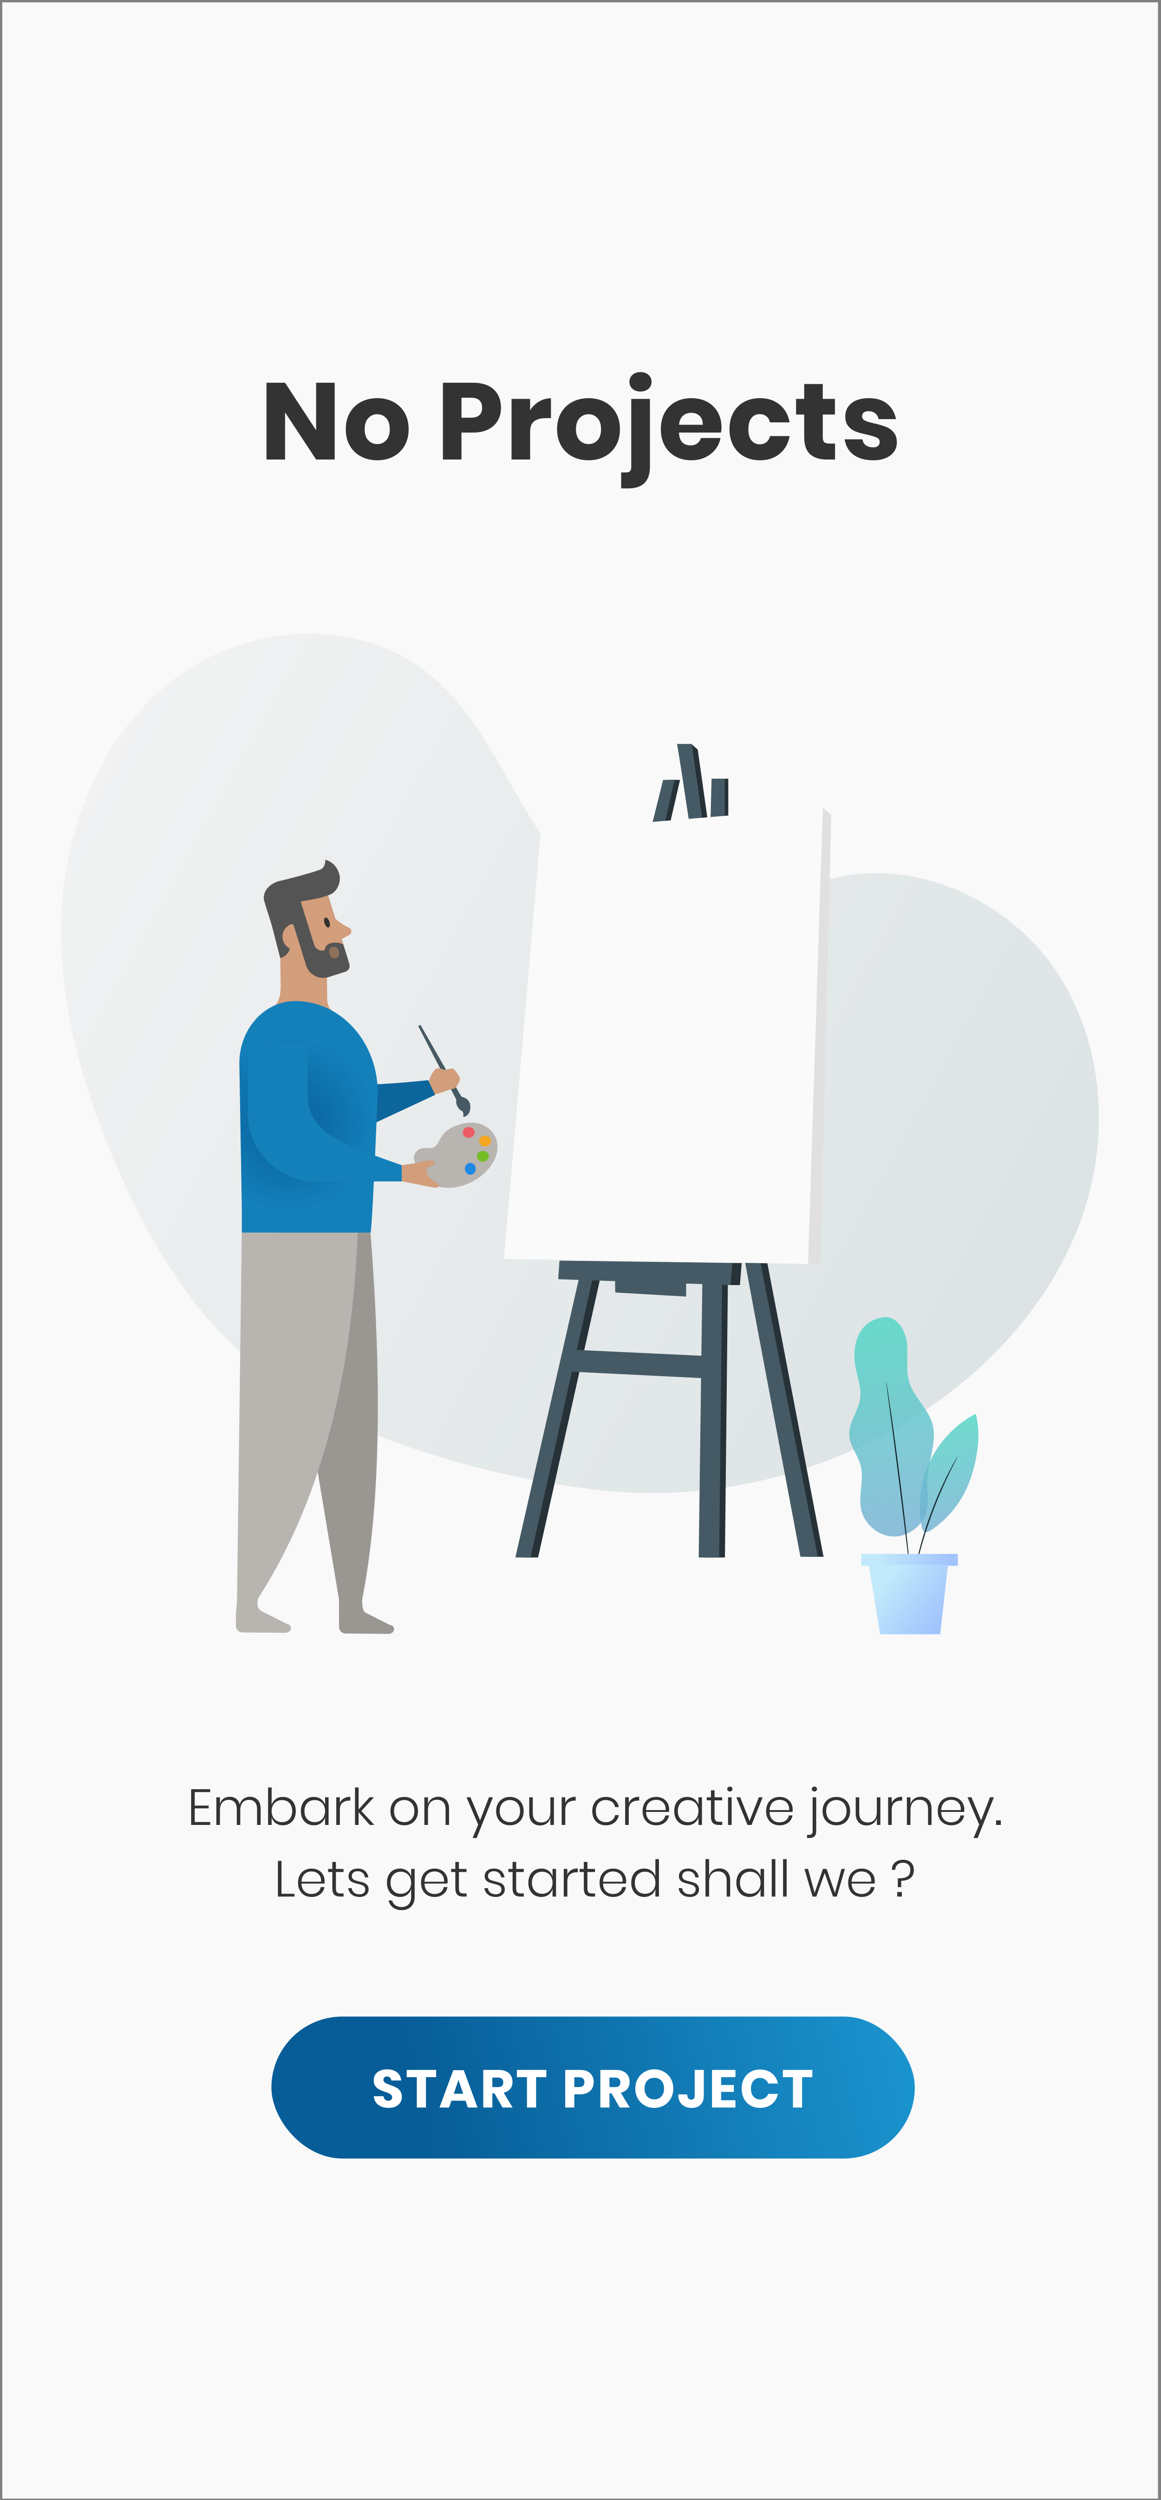 <?xml version="1.0" encoding="UTF-8"?>
<svg width="308px" height="663px" viewBox="0 0 308 663" version="1.1" xmlns="http://www.w3.org/2000/svg" xmlns:xlink="http://www.w3.org/1999/xlink">
    <rect x="0" y="0" width="308" height="663" fill="#808080" stroke="none"/>
    <title>mobile ui 2</title>
    <defs>
        <linearGradient x1="113.516%" y1="47.569%" x2="22.765%" y2="52.431%" id="linearGradient-1">
            <stop stop-color="#1E9DD7" offset="0%"></stop>
            <stop stop-color="#075D98" offset="100%"></stop>
        </linearGradient>
        <linearGradient x1="104.726%" y1="77.231%" x2="-17.482%" y2="21.414%" id="linearGradient-2">
            <stop stop-color="#DBE2E4" offset="0%"></stop>
            <stop stop-color="#F4F4F4" offset="100%"></stop>
        </linearGradient>
        <radialGradient cx="64.687%" cy="53.085%" fx="64.687%" fy="53.085%" r="63.404%" gradientTransform="translate(0.647,0.531),scale(1,0.598),rotate(124.01),translate(-0.647,-0.531)" id="radialGradient-3">
            <stop stop-color="#085F9A" offset="0%"></stop>
            <stop stop-color="#1380BA" offset="100%"></stop>
        </radialGradient>
        <linearGradient x1="37.734%" y1="-55.124%" x2="50%" y2="100%" id="linearGradient-4">
            <stop stop-color="#37ECBA" offset="0%"></stop>
            <stop stop-color="#72AFD3" offset="100%"></stop>
        </linearGradient>
        <linearGradient x1="42.548%" y1="-55.124%" x2="50%" y2="100%" id="linearGradient-5">
            <stop stop-color="#37ECBA" offset="0%"></stop>
            <stop stop-color="#72AFD3" offset="100%"></stop>
        </linearGradient>
        <linearGradient x1="92.249%" y1="50.562%" x2="16.215%" y2="49.578%" id="linearGradient-6">
            <stop stop-color="#A1C4FD" offset="0%"></stop>
            <stop stop-color="#C2E9FB" offset="100%"></stop>
        </linearGradient>
        <linearGradient x1="92.249%" y1="78.273%" x2="16.215%" y2="28.765%" id="linearGradient-7">
            <stop stop-color="#A1C4FD" offset="0%"></stop>
            <stop stop-color="#C2E9FB" offset="100%"></stop>
        </linearGradient>
    </defs>
    <g id="Page-1" stroke="none" stroke-width="1" fill="none" fill-rule="evenodd">
        <g id="Illustrations-Case-study-Copy" transform="translate(-486, -4704)">
            <g id="mobile-sample-uis" transform="translate(136, 4609)">
                <g id="mobile-ui-2" transform="translate(350.6, 95.629)">
                    <rect id="rectangle" fill="#F9F9F9" x="0" y="0" width="306.6" height="661.943"></rect>
                    <path d="M55.157,483.302 L55.157,482.522 L51.058,482.522 L51.058,478.907 L54.754,478.907 L54.754,478.168 L51.058,478.168 L51.058,474.593 L55.157,474.593 L55.157,473.826 L50.103,473.826 L50.103,483.302 L55.157,483.302 Z M57.751,475.963 L56.796,475.963 L56.796,483.302 L57.751,483.302 L57.751,479.404 C57.751,478.499 57.961,477.814 58.382,477.348 C58.804,476.882 59.368,476.649 60.076,476.649 C60.739,476.649 61.261,476.859 61.642,477.281 C62.022,477.702 62.213,478.306 62.213,479.095 L62.213,479.095 L62.213,483.302 L63.14,483.302 L63.14,479.404 C63.14,478.499 63.351,477.814 63.772,477.348 C64.193,476.882 64.757,476.649 65.465,476.649 C66.128,476.649 66.65,476.859 67.031,477.281 C67.412,477.702 67.602,478.306 67.602,479.095 L67.602,479.095 L67.602,483.302 L68.543,483.302 L68.543,479.028 C68.543,477.979 68.281,477.184 67.757,476.642 C67.233,476.1 66.549,475.829 65.707,475.829 C65.08,475.829 64.52,476.002 64.027,476.346 C63.534,476.691 63.189,477.191 62.992,477.845 C62.813,477.182 62.491,476.68 62.025,476.34 C61.559,475.999 61.003,475.829 60.358,475.829 C59.74,475.829 59.196,475.988 58.725,476.306 C58.255,476.624 57.93,477.092 57.751,477.711 L57.75,477.71 L57.751,475.963 Z M74.443,483.396 C75.106,483.396 75.698,483.243 76.217,482.939 C76.737,482.634 77.142,482.197 77.434,481.628 C77.725,481.059 77.87,480.394 77.87,479.633 C77.87,478.862 77.725,478.192 77.434,477.623 C77.142,477.054 76.739,476.62 76.224,476.32 C75.709,476.019 75.115,475.869 74.443,475.869 C73.691,475.869 73.054,476.062 72.535,476.447 C72.015,476.833 71.657,477.343 71.46,477.979 L71.46,477.979 L71.46,473.356 L70.519,473.356 L70.519,483.302 L71.46,483.302 L71.46,481.286 C71.657,481.922 72.015,482.433 72.535,482.818 C73.054,483.203 73.691,483.396 74.443,483.396 Z M74.188,482.562 C73.668,482.562 73.2,482.442 72.783,482.2 C72.367,481.958 72.042,481.615 71.809,481.171 C71.576,480.728 71.46,480.215 71.46,479.633 C71.46,479.05 71.576,478.537 71.809,478.094 C72.042,477.65 72.367,477.307 72.783,477.066 C73.2,476.824 73.668,476.703 74.188,476.703 C75.021,476.703 75.684,476.965 76.177,477.489 C76.67,478.013 76.916,478.728 76.916,479.633 C76.916,480.538 76.67,481.252 76.177,481.776 C75.684,482.3 75.021,482.562 74.188,482.562 Z M82.655,483.396 C83.399,483.396 84.033,483.203 84.557,482.818 C85.081,482.433 85.442,481.922 85.639,481.286 L85.639,481.286 L85.639,483.302 L86.566,483.302 L86.566,475.963 L85.639,475.963 L85.639,477.979 C85.442,477.343 85.081,476.833 84.557,476.447 C84.033,476.062 83.399,475.869 82.655,475.869 C81.983,475.869 81.387,476.019 80.868,476.32 C80.348,476.62 79.942,477.054 79.651,477.623 C79.36,478.192 79.214,478.862 79.214,479.633 C79.214,480.394 79.36,481.059 79.651,481.628 C79.942,482.197 80.35,482.634 80.874,482.939 C81.398,483.243 81.992,483.396 82.655,483.396 Z M82.897,482.562 C82.073,482.562 81.412,482.3 80.915,481.776 C80.417,481.252 80.169,480.538 80.169,479.633 C80.169,478.728 80.417,478.013 80.915,477.489 C81.412,476.965 82.073,476.703 82.897,476.703 C83.417,476.703 83.885,476.824 84.301,477.066 C84.718,477.307 85.045,477.65 85.283,478.094 C85.52,478.537 85.639,479.05 85.639,479.633 C85.639,480.215 85.52,480.728 85.283,481.171 C85.045,481.615 84.718,481.958 84.301,482.2 C83.885,482.442 83.417,482.562 82.897,482.562 Z M89.563,483.302 L89.563,479.283 C89.563,478.423 89.796,477.802 90.262,477.422 C90.728,477.041 91.315,476.85 92.023,476.85 L92.023,476.85 L92.332,476.85 L92.332,475.829 C91.651,475.829 91.073,475.972 90.598,476.259 C90.123,476.546 89.778,476.954 89.563,477.482 L89.563,477.482 L89.563,475.963 L88.609,475.963 L88.609,483.302 L89.563,483.302 Z M94.536,483.302 L94.536,479.942 L97.506,483.302 L98.716,483.302 L95.248,479.592 L98.622,475.963 L97.452,475.963 L94.536,479.189 L94.536,473.356 L93.582,473.356 L93.582,483.302 L94.536,483.302 Z M106.645,483.396 C107.344,483.396 107.969,483.243 108.52,482.939 C109.071,482.634 109.504,482.2 109.817,481.635 C110.131,481.071 110.288,480.403 110.288,479.633 C110.288,478.862 110.131,478.192 109.817,477.623 C109.504,477.054 109.071,476.62 108.52,476.32 C107.969,476.019 107.344,475.869 106.645,475.869 C105.947,475.869 105.319,476.019 104.764,476.32 C104.208,476.62 103.772,477.054 103.453,477.623 C103.135,478.192 102.976,478.862 102.976,479.633 C102.976,480.394 103.135,481.059 103.453,481.628 C103.772,482.197 104.208,482.634 104.764,482.939 C105.319,483.243 105.947,483.396 106.645,483.396 Z M106.645,482.562 C106.162,482.562 105.714,482.455 105.301,482.24 C104.889,482.025 104.558,481.698 104.307,481.259 C104.056,480.82 103.931,480.278 103.931,479.633 C103.931,478.987 104.056,478.443 104.307,478 C104.558,477.556 104.889,477.227 105.301,477.012 C105.714,476.797 106.162,476.689 106.645,476.689 C107.12,476.689 107.562,476.797 107.969,477.012 C108.377,477.227 108.706,477.556 108.957,478 C109.208,478.443 109.333,478.987 109.333,479.633 C109.333,480.278 109.208,480.82 108.957,481.259 C108.706,481.698 108.377,482.025 107.969,482.24 C107.562,482.455 107.12,482.562 106.645,482.562 Z M112.935,483.302 L112.935,479.404 C112.935,478.49 113.153,477.798 113.587,477.328 C114.022,476.857 114.606,476.622 115.341,476.622 C116.04,476.622 116.591,476.835 116.994,477.26 C117.397,477.686 117.599,478.298 117.599,479.095 L117.599,479.095 L117.599,483.302 L118.526,483.302 L118.526,479.028 C118.526,477.979 118.26,477.184 117.727,476.642 C117.194,476.1 116.501,475.829 115.65,475.829 C115.014,475.829 114.45,475.995 113.957,476.326 C113.464,476.658 113.124,477.137 112.935,477.764 L112.935,477.764 L112.935,475.963 L111.981,475.963 L111.981,483.302 L112.935,483.302 Z M125.851,486.769 L130.165,475.963 L129.117,475.963 L126.765,482.079 L124.212,475.963 L123.163,475.963 L126.254,483.221 L124.776,486.769 L125.851,486.769 Z M134.681,483.396 C135.38,483.396 136.005,483.243 136.556,482.939 C137.107,482.634 137.54,482.2 137.853,481.635 C138.167,481.071 138.324,480.403 138.324,479.633 C138.324,478.862 138.167,478.192 137.853,477.623 C137.54,477.054 137.107,476.62 136.556,476.32 C136.005,476.019 135.38,475.869 134.681,475.869 C133.982,475.869 133.355,476.019 132.8,476.32 C132.244,476.62 131.807,477.054 131.489,477.623 C131.171,478.192 131.012,478.862 131.012,479.633 C131.012,480.394 131.171,481.059 131.489,481.628 C131.807,482.197 132.244,482.634 132.8,482.939 C133.355,483.243 133.982,483.396 134.681,483.396 Z M134.681,482.562 C134.197,482.562 133.749,482.455 133.337,482.24 C132.925,482.025 132.594,481.698 132.343,481.259 C132.092,480.82 131.966,480.278 131.966,479.633 C131.966,478.987 132.092,478.443 132.343,478 C132.594,477.556 132.925,477.227 133.337,477.012 C133.749,476.797 134.197,476.689 134.681,476.689 C135.156,476.689 135.597,476.797 136.005,477.012 C136.413,477.227 136.742,477.556 136.993,478 C137.244,478.443 137.369,478.987 137.369,479.633 C137.369,480.278 137.244,480.82 136.993,481.259 C136.742,481.698 136.413,482.025 136.005,482.24 C135.597,482.455 135.156,482.562 134.681,482.562 Z M142.692,483.436 C143.328,483.436 143.892,483.27 144.385,482.939 C144.878,482.607 145.218,482.123 145.406,481.487 L145.406,481.487 L145.406,483.302 L146.347,483.302 L146.347,475.963 L145.406,475.963 L145.406,479.861 C145.406,480.775 145.189,481.467 144.755,481.938 C144.32,482.408 143.735,482.643 143.001,482.643 C142.302,482.643 141.751,482.43 141.348,482.005 C140.944,481.579 140.743,480.963 140.743,480.157 L140.743,480.157 L140.743,475.963 L139.802,475.963 L139.802,480.237 C139.802,481.286 140.068,482.081 140.602,482.623 C141.135,483.165 141.831,483.436 142.692,483.436 Z M149.358,483.302 L149.358,479.283 C149.358,478.423 149.591,477.802 150.057,477.422 C150.523,477.041 151.109,476.85 151.817,476.85 L151.817,476.85 L152.126,476.85 L152.126,475.829 C151.445,475.829 150.868,475.972 150.393,476.259 C149.918,476.546 149.573,476.954 149.358,477.482 L149.358,477.482 L149.358,475.963 L148.404,475.963 L148.404,483.302 L149.358,483.302 Z M160.11,483.396 C161.042,483.396 161.814,483.149 162.428,482.657 C163.042,482.164 163.416,481.51 163.55,480.694 L163.55,480.694 L162.569,480.694 C162.471,481.277 162.197,481.736 161.749,482.072 C161.301,482.408 160.75,482.576 160.096,482.576 C159.621,482.576 159.185,482.468 158.786,482.253 C158.387,482.038 158.069,481.709 157.832,481.266 C157.594,480.822 157.476,480.278 157.476,479.633 C157.476,478.987 157.594,478.443 157.832,478 C158.069,477.556 158.387,477.227 158.786,477.012 C159.185,476.797 159.621,476.689 160.096,476.689 C160.75,476.689 161.301,476.857 161.749,477.193 C162.197,477.529 162.471,477.988 162.569,478.571 L162.569,478.571 L163.55,478.571 C163.416,477.755 163.042,477.101 162.428,476.609 C161.814,476.116 161.042,475.869 160.11,475.869 C159.411,475.869 158.79,476.019 158.248,476.32 C157.706,476.62 157.283,477.054 156.978,477.623 C156.674,478.192 156.521,478.862 156.521,479.633 C156.521,480.403 156.674,481.073 156.978,481.642 C157.283,482.211 157.706,482.645 158.248,482.946 C158.79,483.246 159.411,483.396 160.11,483.396 Z M166.198,483.302 L166.198,479.283 C166.198,478.423 166.431,477.802 166.897,477.422 C167.363,477.041 167.95,476.85 168.658,476.85 L168.658,476.85 L168.967,476.85 L168.967,475.829 C168.286,475.829 167.708,475.972 167.233,476.259 C166.758,476.546 166.413,476.954 166.198,477.482 L166.198,477.482 L166.198,475.963 L165.244,475.963 L165.244,483.302 L166.198,483.302 Z M173.456,483.396 C174.388,483.396 175.158,483.154 175.767,482.67 C176.377,482.186 176.748,481.554 176.883,480.775 L176.883,480.775 L175.888,480.775 C175.799,481.339 175.53,481.787 175.082,482.119 C174.634,482.45 174.078,482.616 173.415,482.616 C172.958,482.616 172.533,482.518 172.139,482.321 C171.744,482.123 171.424,481.817 171.178,481.4 C170.931,480.983 170.804,480.466 170.795,479.848 L170.795,479.848 L176.869,479.848 C176.905,479.642 176.923,479.413 176.923,479.162 C176.923,478.571 176.787,478.024 176.513,477.522 C176.24,477.021 175.841,476.62 175.317,476.32 C174.793,476.019 174.172,475.869 173.456,475.869 C172.757,475.869 172.136,476.019 171.594,476.32 C171.052,476.62 170.629,477.054 170.324,477.623 C170.02,478.192 169.867,478.862 169.867,479.633 C169.867,480.403 170.02,481.073 170.324,481.642 C170.629,482.211 171.052,482.645 171.594,482.946 C172.136,483.246 172.757,483.396 173.456,483.396 Z M175.982,479.364 L170.795,479.364 C170.812,478.754 170.945,478.246 171.191,477.838 C171.437,477.431 171.758,477.128 172.152,476.931 C172.546,476.734 172.981,476.635 173.456,476.635 C173.922,476.635 174.352,476.734 174.746,476.931 C175.14,477.128 175.454,477.433 175.687,477.845 C175.92,478.257 176.018,478.763 175.982,479.364 L175.982,479.364 Z M181.708,483.396 C182.452,483.396 183.085,483.203 183.61,482.818 C184.134,482.433 184.494,481.922 184.692,481.286 L184.692,481.286 L184.692,483.302 L185.619,483.302 L185.619,475.963 L184.692,475.963 L184.692,477.979 C184.494,477.343 184.134,476.833 183.61,476.447 C183.085,476.062 182.452,475.869 181.708,475.869 C181.036,475.869 180.44,476.019 179.92,476.32 C179.401,476.62 178.995,477.054 178.704,477.623 C178.413,478.192 178.267,478.862 178.267,479.633 C178.267,480.394 178.413,481.059 178.704,481.628 C178.995,482.197 179.403,482.634 179.927,482.939 C180.451,483.243 181.045,483.396 181.708,483.396 Z M181.95,482.562 C181.125,482.562 180.465,482.3 179.967,481.776 C179.47,481.252 179.221,480.538 179.221,479.633 C179.221,478.728 179.47,478.013 179.967,477.489 C180.465,476.965 181.125,476.703 181.95,476.703 C182.469,476.703 182.938,476.824 183.354,477.066 C183.771,477.307 184.098,477.65 184.335,478.094 C184.573,478.537 184.692,479.05 184.692,479.633 C184.692,480.215 184.573,480.728 184.335,481.171 C184.098,481.615 183.771,481.958 183.354,482.2 C182.938,482.442 182.469,482.562 181.95,482.562 Z M190.995,483.302 L190.995,482.468 L190.242,482.468 C189.767,482.468 189.436,482.372 189.248,482.179 C189.06,481.987 188.965,481.631 188.965,481.111 L188.965,481.111 L188.965,476.783 L190.981,476.783 L190.981,475.963 L188.965,475.963 L188.965,474.109 L188.011,474.109 L188.011,475.963 L186.896,475.963 L186.896,476.783 L188.011,476.783 L188.011,481.098 C188.011,481.895 188.186,482.462 188.535,482.798 C188.885,483.134 189.413,483.302 190.121,483.302 L190.121,483.302 L190.995,483.302 Z M193.024,474.418 C193.23,474.418 193.396,474.36 193.522,474.243 C193.647,474.127 193.71,473.974 193.71,473.786 C193.71,473.589 193.647,473.432 193.522,473.316 C193.396,473.199 193.23,473.141 193.024,473.141 C192.818,473.141 192.65,473.199 192.52,473.316 C192.39,473.432 192.325,473.589 192.325,473.786 C192.325,473.974 192.39,474.127 192.52,474.243 C192.65,474.36 192.818,474.418 193.024,474.418 Z M193.495,483.302 L193.495,475.963 L192.54,475.963 L192.54,483.302 L193.495,483.302 Z M198.777,483.302 L201.733,475.963 L200.712,475.963 L198.252,482.24 L195.766,475.963 L194.745,475.963 L197.701,483.302 L198.777,483.302 Z M206.222,483.396 C207.154,483.396 207.925,483.154 208.534,482.67 C209.143,482.186 209.515,481.554 209.65,480.775 L209.65,480.775 L208.655,480.775 C208.565,481.339 208.297,481.787 207.849,482.119 C207.401,482.45 206.845,482.616 206.182,482.616 C205.725,482.616 205.3,482.518 204.905,482.321 C204.511,482.123 204.191,481.817 203.944,481.4 C203.698,480.983 203.57,480.466 203.561,479.848 L203.561,479.848 L209.636,479.848 C209.672,479.642 209.69,479.413 209.69,479.162 C209.69,478.571 209.553,478.024 209.28,477.522 C209.007,477.021 208.608,476.62 208.084,476.32 C207.56,476.019 206.939,475.869 206.222,475.869 C205.524,475.869 204.903,476.019 204.361,476.32 C203.819,476.62 203.396,477.054 203.091,477.623 C202.786,478.192 202.634,478.862 202.634,479.633 C202.634,480.403 202.786,481.073 203.091,481.642 C203.396,482.211 203.819,482.645 204.361,482.946 C204.903,483.246 205.524,483.396 206.222,483.396 Z M208.749,479.364 L203.561,479.364 C203.579,478.754 203.711,478.246 203.958,477.838 C204.204,477.431 204.524,477.128 204.919,476.931 C205.313,476.734 205.748,476.635 206.222,476.635 C206.688,476.635 207.118,476.734 207.513,476.931 C207.907,477.128 208.22,477.433 208.453,477.845 C208.686,478.257 208.785,478.763 208.749,479.364 L208.749,479.364 Z M215.456,474.418 C215.662,474.418 215.828,474.36 215.953,474.243 C216.078,474.127 216.141,473.974 216.141,473.786 C216.141,473.589 216.078,473.432 215.953,473.316 C215.828,473.199 215.662,473.141 215.456,473.141 C215.25,473.141 215.082,473.199 214.952,473.316 C214.822,473.432 214.757,473.589 214.757,473.786 C214.757,473.974 214.822,474.127 214.952,474.243 C215.082,474.36 215.25,474.418 215.456,474.418 Z M214.098,486.769 C215.317,486.769 215.926,486.169 215.926,484.968 L215.926,484.968 L215.926,475.963 L214.985,475.963 L214.985,484.914 C214.985,485.291 214.907,485.555 214.75,485.707 C214.593,485.86 214.345,485.936 214.004,485.936 L214.004,485.936 L213.493,485.936 L213.493,486.769 L214.098,486.769 Z M221.289,483.396 C221.988,483.396 222.612,483.243 223.164,482.939 C223.715,482.634 224.147,482.2 224.46,481.635 C224.774,481.071 224.931,480.403 224.931,479.633 C224.931,478.862 224.774,478.192 224.46,477.623 C224.147,477.054 223.715,476.62 223.164,476.32 C222.612,476.019 221.988,475.869 221.289,475.869 C220.59,475.869 219.963,476.019 219.407,476.32 C218.852,476.62 218.415,477.054 218.097,477.623 C217.779,478.192 217.62,478.862 217.62,479.633 C217.62,480.394 217.779,481.059 218.097,481.628 C218.415,482.197 218.852,482.634 219.407,482.939 C219.963,483.243 220.59,483.396 221.289,483.396 Z M221.289,482.562 C220.805,482.562 220.357,482.455 219.945,482.24 C219.532,482.025 219.201,481.698 218.95,481.259 C218.699,480.82 218.574,480.278 218.574,479.633 C218.574,478.987 218.699,478.443 218.95,478 C219.201,477.556 219.532,477.227 219.945,477.012 C220.357,476.797 220.805,476.689 221.289,476.689 C221.764,476.689 222.205,476.797 222.612,477.012 C223.02,477.227 223.349,477.556 223.6,478 C223.851,478.443 223.977,478.987 223.977,479.633 C223.977,480.278 223.851,480.82 223.6,481.259 C223.349,481.698 223.02,482.025 222.612,482.24 C222.205,482.455 221.764,482.562 221.289,482.562 Z M229.299,483.436 C229.935,483.436 230.5,483.27 230.992,482.939 C231.485,482.607 231.826,482.123 232.014,481.487 L232.014,481.487 L232.014,483.302 L232.955,483.302 L232.955,475.963 L232.014,475.963 L232.014,479.861 C232.014,480.775 231.796,481.467 231.362,481.938 C230.927,482.408 230.343,482.643 229.608,482.643 C228.909,482.643 228.358,482.43 227.955,482.005 C227.552,481.579 227.35,480.963 227.35,480.157 L227.35,480.157 L227.35,475.963 L226.409,475.963 L226.409,480.237 C226.409,481.286 226.676,482.081 227.209,482.623 C227.742,483.165 228.439,483.436 229.299,483.436 Z M235.965,483.302 L235.965,479.283 C235.965,478.423 236.198,477.802 236.664,477.422 C237.13,477.041 237.717,476.85 238.425,476.85 L238.425,476.85 L238.734,476.85 L238.734,475.829 C238.053,475.829 237.475,475.972 237,476.259 C236.525,476.546 236.18,476.954 235.965,477.482 L235.965,477.482 L235.965,475.963 L235.011,475.963 L235.011,483.302 L235.965,483.302 Z M240.938,483.302 L240.938,479.404 C240.938,478.49 241.155,477.798 241.59,477.328 C242.024,476.857 242.609,476.622 243.344,476.622 C244.043,476.622 244.594,476.835 244.997,477.26 C245.4,477.686 245.602,478.298 245.602,479.095 L245.602,479.095 L245.602,483.302 L246.529,483.302 L246.529,479.028 C246.529,477.979 246.262,477.184 245.729,476.642 C245.196,476.1 244.504,475.829 243.653,475.829 C243.017,475.829 242.452,475.995 241.959,476.326 C241.467,476.658 241.126,477.137 240.938,477.764 L240.938,477.764 L240.938,475.963 L239.984,475.963 L239.984,483.302 L240.938,483.302 Z M251.757,483.396 C252.689,483.396 253.46,483.154 254.069,482.67 C254.678,482.186 255.05,481.554 255.184,480.775 L255.184,480.775 L254.19,480.775 C254.1,481.339 253.831,481.787 253.383,482.119 C252.935,482.45 252.38,482.616 251.717,482.616 C251.26,482.616 250.834,482.518 250.44,482.321 C250.046,482.123 249.725,481.817 249.479,481.4 C249.233,480.983 249.105,480.466 249.096,479.848 L249.096,479.848 L255.171,479.848 C255.207,479.642 255.225,479.413 255.225,479.162 C255.225,478.571 255.088,478.024 254.815,477.522 C254.541,477.021 254.143,476.62 253.619,476.32 C253.094,476.019 252.474,475.869 251.757,475.869 C251.058,475.869 250.438,476.019 249.896,476.32 C249.354,476.62 248.93,477.054 248.626,477.623 C248.321,478.192 248.169,478.862 248.169,479.633 C248.169,480.403 248.321,481.073 248.626,481.642 C248.93,482.211 249.354,482.645 249.896,482.946 C250.438,483.246 251.058,483.396 251.757,483.396 Z M254.284,479.364 L249.096,479.364 C249.114,478.754 249.246,478.246 249.492,477.838 C249.739,477.431 250.059,477.128 250.453,476.931 C250.848,476.734 251.282,476.635 251.757,476.635 C252.223,476.635 252.653,476.734 253.047,476.931 C253.442,477.128 253.755,477.433 253.988,477.845 C254.221,478.257 254.32,478.763 254.284,479.364 L254.284,479.364 Z M258.759,486.769 L263.074,475.963 L262.025,475.963 L259.673,482.079 L257.12,475.963 L256.071,475.963 L259.163,483.221 L257.684,486.769 L258.759,486.769 Z M264.901,483.302 L264.901,482.092 L263.652,482.092 L263.652,483.302 L264.901,483.302 Z M77.521,502.302 L77.521,501.549 L74.08,501.549 L74.08,492.826 L73.126,492.826 L73.126,502.302 L77.521,502.302 Z M82.05,502.396 C82.982,502.396 83.753,502.154 84.362,501.67 C84.971,501.186 85.343,500.554 85.477,499.775 L85.477,499.775 L84.483,499.775 C84.393,500.339 84.124,500.787 83.676,501.119 C83.228,501.45 82.673,501.616 82.01,501.616 C81.553,501.616 81.127,501.518 80.733,501.321 C80.339,501.123 80.019,500.817 79.772,500.4 C79.526,499.983 79.398,499.466 79.389,498.848 L79.389,498.848 L85.464,498.848 C85.5,498.642 85.518,498.413 85.518,498.162 C85.518,497.571 85.381,497.024 85.108,496.522 C84.835,496.021 84.436,495.62 83.912,495.32 C83.388,495.019 82.767,494.869 82.05,494.869 C81.351,494.869 80.731,495.019 80.189,495.32 C79.647,495.62 79.223,496.054 78.919,496.623 C78.614,497.192 78.462,497.862 78.462,498.633 C78.462,499.403 78.614,500.073 78.919,500.642 C79.223,501.211 79.647,501.645 80.189,501.946 C80.731,502.246 81.351,502.396 82.05,502.396 Z M84.577,498.364 L79.389,498.364 C79.407,497.754 79.539,497.246 79.786,496.838 C80.032,496.431 80.352,496.128 80.747,495.931 C81.141,495.734 81.575,495.635 82.05,495.635 C82.516,495.635 82.946,495.734 83.34,495.931 C83.735,496.128 84.048,496.433 84.281,496.845 C84.514,497.257 84.613,497.763 84.577,498.364 L84.577,498.364 Z M90.544,502.302 L90.544,501.468 L89.792,501.468 C89.317,501.468 88.985,501.372 88.797,501.179 C88.609,500.987 88.515,500.631 88.515,500.111 L88.515,500.111 L88.515,495.783 L90.531,495.783 L90.531,494.963 L88.515,494.963 L88.515,493.109 L87.561,493.109 L87.561,494.963 L86.445,494.963 L86.445,495.783 L87.561,495.783 L87.561,500.098 C87.561,500.895 87.735,501.462 88.085,501.798 C88.434,502.134 88.963,502.302 89.671,502.302 L89.671,502.302 L90.544,502.302 Z M94.805,502.396 C95.522,502.396 96.097,502.21 96.532,501.838 C96.966,501.466 97.184,500.989 97.184,500.407 C97.184,499.932 97.067,499.555 96.834,499.278 C96.601,499 96.321,498.796 95.994,498.666 C95.667,498.536 95.235,498.409 94.697,498.283 C94.258,498.185 93.909,498.088 93.649,497.994 C93.389,497.9 93.172,497.763 92.997,497.584 C92.822,497.405 92.735,497.168 92.735,496.872 C92.735,496.478 92.872,496.162 93.145,495.924 C93.418,495.687 93.797,495.568 94.281,495.568 C94.845,495.568 95.295,495.723 95.631,496.032 C95.967,496.341 96.162,496.733 96.216,497.208 L96.216,497.208 L97.116,497.208 C97.009,496.491 96.713,495.922 96.229,495.501 C95.746,495.08 95.105,494.869 94.308,494.869 C93.555,494.869 92.959,495.053 92.52,495.42 C92.081,495.788 91.861,496.272 91.861,496.872 C91.861,497.329 91.973,497.69 92.197,497.954 C92.421,498.218 92.692,498.413 93.011,498.538 C93.329,498.664 93.752,498.789 94.281,498.915 C94.738,499.022 95.098,499.123 95.363,499.217 C95.627,499.311 95.849,499.452 96.028,499.641 C96.207,499.829 96.297,500.08 96.297,500.393 C96.297,500.778 96.167,501.092 95.907,501.334 C95.647,501.576 95.284,501.697 94.818,501.697 C94.191,501.697 93.694,501.545 93.326,501.24 C92.959,500.935 92.748,500.541 92.695,500.057 L92.695,500.057 L91.781,500.057 C91.879,500.783 92.197,501.354 92.735,501.771 C93.273,502.187 93.963,502.396 94.805,502.396 Z M106.027,505.89 C106.681,505.89 107.264,505.749 107.774,505.467 C108.285,505.185 108.684,504.786 108.971,504.271 C109.257,503.755 109.401,503.157 109.401,502.476 L109.401,502.476 L109.401,494.963 L108.473,494.963 L108.473,496.979 C108.276,496.343 107.916,495.833 107.391,495.447 C106.867,495.062 106.233,494.869 105.49,494.869 C104.818,494.869 104.222,495.019 103.702,495.32 C103.182,495.62 102.777,496.054 102.486,496.623 C102.195,497.192 102.049,497.862 102.049,498.633 C102.049,499.394 102.195,500.059 102.486,500.628 C102.777,501.197 103.185,501.634 103.709,501.939 C104.233,502.243 104.827,502.396 105.49,502.396 C106.233,502.396 106.867,502.203 107.391,501.818 C107.916,501.433 108.276,500.922 108.473,500.286 L108.473,500.286 L108.473,502.476 C108.473,503.014 108.364,503.48 108.144,503.874 C107.924,504.268 107.624,504.566 107.244,504.768 C106.863,504.97 106.439,505.07 105.973,505.07 C105.292,505.07 104.735,504.914 104.3,504.6 C103.866,504.286 103.568,503.861 103.406,503.323 L103.406,503.323 L102.466,503.323 C102.654,504.112 103.055,504.737 103.668,505.198 C104.282,505.659 105.068,505.89 106.027,505.89 Z M105.732,501.562 C104.907,501.562 104.246,501.3 103.749,500.776 C103.252,500.252 103.003,499.538 103.003,498.633 C103.003,497.728 103.252,497.013 103.749,496.489 C104.246,495.965 104.907,495.703 105.732,495.703 C106.251,495.703 106.719,495.824 107.136,496.066 C107.553,496.307 107.88,496.65 108.117,497.094 C108.355,497.537 108.473,498.05 108.473,498.633 C108.473,499.215 108.355,499.728 108.117,500.171 C107.88,500.615 107.553,500.958 107.136,501.2 C106.719,501.442 106.251,501.562 105.732,501.562 Z M114.683,502.396 C115.614,502.396 116.385,502.154 116.994,501.67 C117.604,501.186 117.975,500.554 118.11,499.775 L118.11,499.775 L117.115,499.775 C117.026,500.339 116.757,500.787 116.309,501.119 C115.861,501.45 115.305,501.616 114.642,501.616 C114.185,501.616 113.76,501.518 113.365,501.321 C112.971,501.123 112.651,500.817 112.404,500.4 C112.158,499.983 112.03,499.466 112.021,498.848 L112.021,498.848 L118.096,498.848 C118.132,498.642 118.15,498.413 118.15,498.162 C118.15,497.571 118.013,497.024 117.74,496.522 C117.467,496.021 117.068,495.62 116.544,495.32 C116.02,495.019 115.399,494.869 114.683,494.869 C113.984,494.869 113.363,495.019 112.821,495.32 C112.279,495.62 111.856,496.054 111.551,496.623 C111.246,497.192 111.094,497.862 111.094,498.633 C111.094,499.403 111.246,500.073 111.551,500.642 C111.856,501.211 112.279,501.645 112.821,501.946 C113.363,502.246 113.984,502.396 114.683,502.396 Z M117.209,498.364 L112.021,498.364 C112.039,497.754 112.172,497.246 112.418,496.838 C112.664,496.431 112.985,496.128 113.379,495.931 C113.773,495.734 114.208,495.635 114.683,495.635 C115.148,495.635 115.579,495.734 115.973,495.931 C116.367,496.128 116.681,496.433 116.914,496.845 C117.147,497.257 117.245,497.763 117.209,498.364 L117.209,498.364 Z M123.177,502.302 L123.177,501.468 L122.424,501.468 C121.949,501.468 121.618,501.372 121.429,501.179 C121.241,500.987 121.147,500.631 121.147,500.111 L121.147,500.111 L121.147,495.783 L123.163,495.783 L123.163,494.963 L121.147,494.963 L121.147,493.109 L120.193,493.109 L120.193,494.963 L119.077,494.963 L119.077,495.783 L120.193,495.783 L120.193,500.098 C120.193,500.895 120.368,501.462 120.717,501.798 C121.067,502.134 121.595,502.302 122.303,502.302 L122.303,502.302 L123.177,502.302 Z M130.932,502.396 C131.648,502.396 132.224,502.21 132.659,501.838 C133.093,501.466 133.31,500.989 133.31,500.407 C133.31,499.932 133.194,499.555 132.961,499.278 C132.728,499 132.448,498.796 132.121,498.666 C131.794,498.536 131.362,498.409 130.824,498.283 C130.385,498.185 130.036,498.088 129.776,497.994 C129.516,497.9 129.299,497.763 129.124,497.584 C128.949,497.405 128.862,497.168 128.862,496.872 C128.862,496.478 128.998,496.162 129.272,495.924 C129.545,495.687 129.924,495.568 130.407,495.568 C130.972,495.568 131.422,495.723 131.758,496.032 C132.094,496.341 132.289,496.733 132.343,497.208 L132.343,497.208 L133.243,497.208 C133.136,496.491 132.84,495.922 132.356,495.501 C131.872,495.08 131.232,494.869 130.434,494.869 C129.682,494.869 129.086,495.053 128.647,495.42 C128.208,495.788 127.988,496.272 127.988,496.872 C127.988,497.329 128.1,497.69 128.324,497.954 C128.548,498.218 128.819,498.413 129.137,498.538 C129.455,498.664 129.879,498.789 130.407,498.915 C130.864,499.022 131.225,499.123 131.489,499.217 C131.754,499.311 131.975,499.452 132.155,499.641 C132.334,499.829 132.423,500.08 132.423,500.393 C132.423,500.778 132.293,501.092 132.034,501.334 C131.774,501.576 131.411,501.697 130.945,501.697 C130.318,501.697 129.82,501.545 129.453,501.24 C129.086,500.935 128.875,500.541 128.821,500.057 L128.821,500.057 L127.908,500.057 C128.006,500.783 128.324,501.354 128.862,501.771 C129.399,502.187 130.089,502.396 130.932,502.396 Z M138.364,502.302 L138.364,501.468 L137.611,501.468 C137.136,501.468 136.805,501.372 136.617,501.179 C136.428,500.987 136.334,500.631 136.334,500.111 L136.334,500.111 L136.334,495.783 L138.35,495.783 L138.35,494.963 L136.334,494.963 L136.334,493.109 L135.38,493.109 L135.38,494.963 L134.265,494.963 L134.265,495.783 L135.38,495.783 L135.38,500.098 C135.38,500.895 135.555,501.462 135.904,501.798 C136.254,502.134 136.782,502.302 137.49,502.302 L137.49,502.302 L138.364,502.302 Z M143.001,502.396 C143.744,502.396 144.378,502.203 144.902,501.818 C145.427,501.433 145.787,500.922 145.984,500.286 L145.984,500.286 L145.984,502.302 L146.912,502.302 L146.912,494.963 L145.984,494.963 L145.984,496.979 C145.787,496.343 145.427,495.833 144.902,495.447 C144.378,495.062 143.744,494.869 143.001,494.869 C142.329,494.869 141.733,495.019 141.213,495.32 C140.693,495.62 140.288,496.054 139.997,496.623 C139.706,497.192 139.56,497.862 139.56,498.633 C139.56,499.394 139.706,500.059 139.997,500.628 C140.288,501.197 140.696,501.634 141.22,501.939 C141.744,502.243 142.338,502.396 143.001,502.396 Z M143.243,501.562 C142.418,501.562 141.757,501.3 141.26,500.776 C140.763,500.252 140.514,499.538 140.514,498.633 C140.514,497.728 140.763,497.013 141.26,496.489 C141.757,495.965 142.418,495.703 143.243,495.703 C143.762,495.703 144.23,495.824 144.647,496.066 C145.064,496.307 145.391,496.65 145.628,497.094 C145.866,497.537 145.984,498.05 145.984,498.633 C145.984,499.215 145.866,499.728 145.628,500.171 C145.391,500.615 145.064,500.958 144.647,501.2 C144.23,501.442 143.762,501.562 143.243,501.562 Z M149.909,502.302 L149.909,498.283 C149.909,497.423 150.142,496.802 150.608,496.422 C151.074,496.041 151.66,495.85 152.368,495.85 L152.368,495.85 L152.677,495.85 L152.677,494.829 C151.996,494.829 151.419,494.972 150.944,495.259 C150.469,495.546 150.124,495.954 149.909,496.482 L149.909,496.482 L149.909,494.963 L148.955,494.963 L148.955,502.302 L149.909,502.302 Z M157.26,502.302 L157.26,501.468 L156.508,501.468 C156.033,501.468 155.701,501.372 155.513,501.179 C155.325,500.987 155.231,500.631 155.231,500.111 L155.231,500.111 L155.231,495.783 L157.247,495.783 L157.247,494.963 L155.231,494.963 L155.231,493.109 L154.277,493.109 L154.277,494.963 L153.161,494.963 L153.161,495.783 L154.277,495.783 L154.277,500.098 C154.277,500.895 154.452,501.462 154.801,501.798 C155.15,502.134 155.679,502.302 156.387,502.302 L156.387,502.302 L157.26,502.302 Z M162.045,502.396 C162.977,502.396 163.748,502.154 164.357,501.67 C164.966,501.186 165.338,500.554 165.472,499.775 L165.472,499.775 L164.478,499.775 C164.388,500.339 164.119,500.787 163.671,501.119 C163.223,501.45 162.668,501.616 162.005,501.616 C161.548,501.616 161.122,501.518 160.728,501.321 C160.334,501.123 160.013,500.817 159.767,500.4 C159.521,499.983 159.393,499.466 159.384,498.848 L159.384,498.848 L165.459,498.848 C165.495,498.642 165.513,498.413 165.513,498.162 C165.513,497.571 165.376,497.024 165.103,496.522 C164.829,496.021 164.431,495.62 163.907,495.32 C163.382,495.019 162.762,494.869 162.045,494.869 C161.346,494.869 160.726,495.019 160.184,495.32 C159.642,495.62 159.218,496.054 158.914,496.623 C158.609,497.192 158.457,497.862 158.457,498.633 C158.457,499.403 158.609,500.073 158.914,500.642 C159.218,501.211 159.642,501.645 160.184,501.946 C160.726,502.246 161.346,502.396 162.045,502.396 Z M164.572,498.364 L159.384,498.364 C159.402,497.754 159.534,497.246 159.78,496.838 C160.027,496.431 160.347,496.128 160.741,495.931 C161.136,495.734 161.57,495.635 162.045,495.635 C162.511,495.635 162.941,495.734 163.335,495.931 C163.73,496.128 164.043,496.433 164.276,496.845 C164.509,497.257 164.608,497.763 164.572,498.364 L164.572,498.364 Z M170.297,502.396 C171.041,502.396 171.675,502.203 172.199,501.818 C172.723,501.433 173.079,500.922 173.268,500.286 L173.268,500.286 L173.268,502.302 L174.208,502.302 L174.208,492.356 L173.268,492.356 L173.268,496.979 C173.079,496.343 172.723,495.833 172.199,495.447 C171.675,495.062 171.041,494.869 170.297,494.869 C169.625,494.869 169.029,495.019 168.51,495.32 C167.99,495.62 167.585,496.054 167.293,496.623 C167.002,497.192 166.857,497.862 166.857,498.633 C166.857,499.394 167.002,500.059 167.293,500.628 C167.585,501.197 167.992,501.634 168.516,501.939 C169.041,502.243 169.634,502.396 170.297,502.396 Z M170.539,501.562 C169.715,501.562 169.054,501.3 168.557,500.776 C168.06,500.252 167.811,499.538 167.811,498.633 C167.811,497.728 168.06,497.013 168.557,496.489 C169.054,495.965 169.715,495.703 170.539,495.703 C171.059,495.703 171.527,495.824 171.944,496.066 C172.36,496.307 172.687,496.65 172.925,497.094 C173.162,497.537 173.281,498.05 173.281,498.633 C173.281,499.215 173.162,499.728 172.925,500.171 C172.687,500.615 172.36,500.958 171.944,501.2 C171.527,501.442 171.059,501.562 170.539,501.562 Z M182.46,502.396 C183.177,502.396 183.753,502.21 184.188,501.838 C184.622,501.466 184.839,500.989 184.839,500.407 C184.839,499.932 184.723,499.555 184.49,499.278 C184.257,499 183.977,498.796 183.65,498.666 C183.323,498.536 182.891,498.409 182.353,498.283 C181.914,498.185 181.564,498.088 181.305,497.994 C181.045,497.9 180.828,497.763 180.653,497.584 C180.478,497.405 180.391,497.168 180.391,496.872 C180.391,496.478 180.527,496.162 180.801,495.924 C181.074,495.687 181.452,495.568 181.936,495.568 C182.501,495.568 182.951,495.723 183.287,496.032 C183.623,496.341 183.818,496.733 183.872,497.208 L183.872,497.208 L184.772,497.208 C184.665,496.491 184.369,495.922 183.885,495.501 C183.401,495.08 182.761,494.869 181.963,494.869 C181.211,494.869 180.615,495.053 180.176,495.42 C179.737,495.788 179.517,496.272 179.517,496.872 C179.517,497.329 179.629,497.69 179.853,497.954 C180.077,498.218 180.348,498.413 180.666,498.538 C180.984,498.664 181.408,498.789 181.936,498.915 C182.393,499.022 182.754,499.123 183.018,499.217 C183.283,499.311 183.504,499.452 183.684,499.641 C183.863,499.829 183.952,500.08 183.952,500.393 C183.952,500.778 183.822,501.092 183.563,501.334 C183.303,501.576 182.94,501.697 182.474,501.697 C181.847,501.697 181.349,501.545 180.982,501.24 C180.615,500.935 180.404,500.541 180.35,500.057 L180.35,500.057 L179.436,500.057 C179.535,500.783 179.853,501.354 180.391,501.771 C180.928,502.187 181.618,502.396 182.46,502.396 Z M187.514,502.302 L187.514,498.404 C187.514,497.49 187.731,496.798 188.166,496.328 C188.6,495.857 189.185,495.622 189.92,495.622 C190.619,495.622 191.17,495.835 191.573,496.26 C191.976,496.686 192.178,497.298 192.178,498.095 L192.178,498.095 L192.178,502.302 L193.105,502.302 L193.105,498.028 C193.105,496.979 192.838,496.184 192.305,495.642 C191.772,495.1 191.08,494.829 190.229,494.829 C189.593,494.829 189.028,494.995 188.535,495.326 C188.043,495.658 187.702,496.137 187.514,496.764 L187.514,496.764 L187.514,492.356 L186.56,492.356 L186.56,502.302 L187.514,502.302 Z M198.185,502.396 C198.929,502.396 199.563,502.203 200.087,501.818 C200.611,501.433 200.972,500.922 201.169,500.286 L201.169,500.286 L201.169,502.302 L202.096,502.302 L202.096,494.963 L201.169,494.963 L201.169,496.979 C200.972,496.343 200.611,495.833 200.087,495.447 C199.563,495.062 198.929,494.869 198.185,494.869 C197.513,494.869 196.917,495.019 196.398,495.32 C195.878,495.62 195.473,496.054 195.181,496.623 C194.89,497.192 194.745,497.862 194.745,498.633 C194.745,499.394 194.89,500.059 195.181,500.628 C195.473,501.197 195.88,501.634 196.404,501.939 C196.929,502.243 197.522,502.396 198.185,502.396 Z M198.427,501.562 C197.603,501.562 196.942,501.3 196.445,500.776 C195.948,500.252 195.699,499.538 195.699,498.633 C195.699,497.728 195.948,497.013 196.445,496.489 C196.942,495.965 197.603,495.703 198.427,495.703 C198.947,495.703 199.415,495.824 199.832,496.066 C200.248,496.307 200.575,496.65 200.813,497.094 C201.05,497.537 201.169,498.05 201.169,498.633 C201.169,499.215 201.05,499.728 200.813,500.171 C200.575,500.615 200.248,500.958 199.832,501.2 C199.415,501.442 198.947,501.562 198.427,501.562 Z M205.093,502.302 L205.093,492.356 L204.139,492.356 L204.139,502.302 L205.093,502.302 Z M208.091,502.302 L208.091,492.356 L207.136,492.356 L207.136,502.302 L208.091,502.302 Z M215.953,502.302 L218.184,496.066 L220.388,502.302 L221.383,502.302 L223.547,494.963 L222.633,494.963 L220.899,501.321 L218.681,494.963 L217.714,494.963 L215.509,501.321 L213.762,494.963 L212.808,494.963 L214.972,502.302 L215.953,502.302 Z M227.995,502.396 C228.927,502.396 229.698,502.154 230.307,501.67 C230.916,501.186 231.288,500.554 231.422,499.775 L231.422,499.775 L230.428,499.775 C230.338,500.339 230.069,500.787 229.621,501.119 C229.173,501.45 228.618,501.616 227.955,501.616 C227.498,501.616 227.072,501.518 226.678,501.321 C226.284,501.123 225.964,500.817 225.717,500.4 C225.471,499.983 225.343,499.466 225.334,498.848 L225.334,498.848 L231.409,498.848 C231.445,498.642 231.463,498.413 231.463,498.162 C231.463,497.571 231.326,497.024 231.053,496.522 C230.78,496.021 230.381,495.62 229.857,495.32 C229.332,495.019 228.712,494.869 227.995,494.869 C227.296,494.869 226.676,495.019 226.134,495.32 C225.592,495.62 225.168,496.054 224.864,496.623 C224.559,497.192 224.407,497.862 224.407,498.633 C224.407,499.403 224.559,500.073 224.864,500.642 C225.168,501.211 225.592,501.645 226.134,501.946 C226.676,502.246 227.296,502.396 227.995,502.396 Z M230.522,498.364 L225.334,498.364 C225.352,497.754 225.484,497.246 225.731,496.838 C225.977,496.431 226.297,496.128 226.692,495.931 C227.086,495.734 227.52,495.635 227.995,495.635 C228.461,495.635 228.891,495.734 229.285,495.931 C229.68,496.128 229.993,496.433 230.226,496.845 C230.459,497.257 230.558,497.763 230.522,498.364 L230.522,498.364 Z M238.478,499.802 L238.478,498.108 C239.527,498.09 240.347,497.849 240.938,497.383 C241.529,496.917 241.825,496.195 241.825,495.219 C241.825,494.386 241.567,493.729 241.052,493.25 C240.537,492.77 239.849,492.531 238.989,492.531 C238.407,492.531 237.887,492.641 237.43,492.86 C236.973,493.08 236.619,493.391 236.368,493.794 C236.117,494.197 235.996,494.663 236.005,495.192 L236.005,495.192 L236.906,495.192 C236.906,494.636 237.094,494.186 237.47,493.841 C237.847,493.496 238.344,493.324 238.962,493.324 C239.554,493.324 240.024,493.492 240.373,493.828 C240.723,494.164 240.898,494.627 240.898,495.219 C240.898,496.079 240.633,496.666 240.105,496.979 C239.576,497.293 238.882,497.45 238.021,497.45 L238.021,497.45 L237.578,497.45 L237.578,499.802 L238.478,499.802 Z M238.653,502.302 L238.653,501.092 L237.417,501.092 L237.417,502.302 L238.653,502.302 Z" id="Embarkonyourcreativejourney.Letsgetstartedshallwe?" fill="#333333" fill-rule="nonzero"></path>
                    <g id="Button" transform="translate(71.4, 534.116)">
                        <rect id="Rectangle" fill="url(#linearGradient-1)" x="0" y="0" width="170.688" height="37.64" rx="18.816"></rect>
                        <path d="M31.125,24.223 C31.868,24.223 32.501,24.091 33.023,23.828 C33.545,23.564 33.941,23.212 34.209,22.769 C34.477,22.327 34.611,21.843 34.611,21.316 C34.611,20.667 34.465,20.14 34.173,19.735 C33.882,19.331 33.534,19.023 33.129,18.811 C32.725,18.599 32.202,18.385 31.563,18.169 C31.121,18.009 30.782,17.877 30.547,17.774 C30.311,17.67 30.116,17.536 29.961,17.372 C29.806,17.207 29.728,17.007 29.728,16.772 C29.728,16.48 29.815,16.259 29.989,16.109 C30.163,15.958 30.391,15.883 30.674,15.883 C31.003,15.883 31.264,15.979 31.457,16.172 C31.65,16.365 31.77,16.626 31.817,16.955 L31.817,16.955 L34.427,16.955 C34.343,16.033 33.974,15.309 33.32,14.782 C32.666,14.255 31.784,13.992 30.674,13.992 C29.987,13.992 29.378,14.107 28.846,14.337 C28.315,14.568 27.898,14.9 27.597,15.332 C27.296,15.765 27.146,16.278 27.146,16.871 C27.146,17.51 27.289,18.03 27.576,18.43 C27.863,18.83 28.206,19.131 28.606,19.333 C29.006,19.535 29.521,19.745 30.152,19.961 C30.584,20.112 30.923,20.241 31.168,20.349 C31.412,20.457 31.617,20.596 31.781,20.765 C31.946,20.935 32.028,21.147 32.028,21.401 C32.028,21.683 31.939,21.909 31.76,22.078 C31.582,22.247 31.337,22.332 31.026,22.332 C30.669,22.332 30.375,22.224 30.144,22.007 C29.914,21.791 29.78,21.495 29.742,21.118 L29.742,21.118 L27.174,21.118 C27.24,22.097 27.635,22.859 28.359,23.404 C29.084,23.95 30.006,24.223 31.125,24.223 Z M40.999,24.124 L40.999,16.066 L43.708,16.066 L43.708,14.147 L35.89,14.147 L35.89,16.066 L38.572,16.066 L38.572,24.124 L40.999,24.124 Z M47.133,24.124 L47.754,22.304 L51.494,22.304 L52.115,24.124 L54.683,24.124 L51.028,14.218 L48.248,14.218 L44.593,24.124 L47.133,24.124 Z M50.873,20.469 L48.375,20.469 L49.631,16.8 L50.873,20.469 Z M58.615,24.124 L58.615,20.356 L59.166,20.356 L61.325,24.124 L63.992,24.124 L61.621,20.201 C62.383,20.013 62.964,19.665 63.364,19.157 C63.764,18.649 63.964,18.032 63.964,17.308 C63.964,16.697 63.827,16.153 63.555,15.678 C63.282,15.203 62.873,14.829 62.327,14.556 C61.781,14.283 61.113,14.147 60.323,14.147 L60.323,14.147 L56.202,14.147 L56.202,24.124 L58.615,24.124 Z M60.111,18.705 L58.615,18.705 L58.615,16.179 L60.111,16.179 C60.582,16.179 60.932,16.292 61.163,16.518 C61.393,16.744 61.508,17.054 61.508,17.449 C61.508,17.863 61.396,18.176 61.17,18.388 C60.944,18.599 60.591,18.705 60.111,18.705 L60.111,18.705 Z M70.225,24.124 L70.225,16.066 L72.934,16.066 L72.934,14.147 L65.116,14.147 L65.116,16.066 L67.798,16.066 L67.798,24.124 L70.225,24.124 Z M80.362,24.124 L80.362,20.624 L81.858,20.624 C82.639,20.624 83.302,20.486 83.848,20.208 C84.393,19.931 84.805,19.55 85.082,19.065 C85.36,18.58 85.499,18.028 85.499,17.407 C85.499,16.41 85.188,15.617 84.567,15.029 C83.946,14.441 83.043,14.147 81.858,14.147 L81.858,14.147 L77.949,14.147 L77.949,24.124 L80.362,24.124 Z M81.59,18.691 L80.362,18.691 L80.362,16.094 L81.59,16.094 C82.559,16.094 83.043,16.532 83.043,17.407 C83.043,18.263 82.559,18.691 81.59,18.691 L81.59,18.691 Z M89.685,24.124 L89.685,20.356 L90.236,20.356 L92.395,24.124 L95.062,24.124 L92.691,20.201 C93.453,20.013 94.034,19.665 94.434,19.157 C94.834,18.649 95.034,18.032 95.034,17.308 C95.034,16.697 94.897,16.153 94.625,15.678 C94.352,15.203 93.942,14.829 93.397,14.556 C92.851,14.283 92.183,14.147 91.393,14.147 L91.393,14.147 L87.272,14.147 L87.272,24.124 L89.685,24.124 Z M91.181,18.705 L89.685,18.705 L89.685,16.179 L91.181,16.179 C91.652,16.179 92.002,16.292 92.233,16.518 C92.463,16.744 92.578,17.054 92.578,17.449 C92.578,17.863 92.465,18.176 92.24,18.388 C92.014,18.599 91.661,18.705 91.181,18.705 L91.181,18.705 Z M101.577,24.223 C102.508,24.223 103.358,24.004 104.124,23.567 C104.891,23.129 105.498,22.52 105.945,21.739 C106.392,20.958 106.615,20.079 106.615,19.1 C106.615,18.122 106.394,17.245 105.952,16.468 C105.51,15.692 104.905,15.085 104.138,14.648 C103.372,14.21 102.518,13.992 101.577,13.992 C100.646,13.992 99.797,14.21 99.03,14.648 C98.263,15.085 97.656,15.692 97.209,16.468 C96.763,17.245 96.539,18.122 96.539,19.1 C96.539,20.079 96.763,20.958 97.209,21.739 C97.656,22.52 98.263,23.129 99.03,23.567 C99.797,24.004 100.646,24.223 101.577,24.223 Z M101.577,21.965 C100.787,21.965 100.159,21.706 99.693,21.189 C99.227,20.671 98.995,19.975 98.995,19.1 C98.995,18.216 99.227,17.517 99.693,17.005 C100.159,16.492 100.787,16.236 101.577,16.236 C102.367,16.236 102.995,16.494 103.461,17.012 C103.927,17.529 104.16,18.225 104.16,19.1 C104.16,19.975 103.924,20.671 103.454,21.189 C102.984,21.706 102.358,21.965 101.577,21.965 Z M111.493,24.223 C112.5,24.223 113.288,23.941 113.857,23.376 C114.426,22.812 114.711,22.007 114.711,20.963 L114.711,20.963 L114.711,14.147 L112.297,14.147 L112.297,20.963 C112.297,21.678 111.992,22.036 111.38,22.036 C110.675,22.036 110.322,21.57 110.322,20.638 L110.322,20.638 L107.937,20.638 C107.937,21.796 108.257,22.682 108.896,23.299 C109.536,23.915 110.402,24.223 111.493,24.223 Z M123.103,24.124 L123.103,22.191 L119.306,22.191 L119.306,19.975 L122.679,19.975 L122.679,18.155 L119.306,18.155 L119.306,16.066 L123.103,16.066 L123.103,14.147 L116.893,14.147 L116.893,24.124 L123.103,24.124 Z M129.618,24.209 C130.888,24.209 131.939,23.872 132.772,23.2 C133.604,22.527 134.143,21.626 134.387,20.497 L134.387,20.497 L131.833,20.497 C131.645,20.949 131.356,21.306 130.965,21.57 C130.575,21.833 130.112,21.965 129.575,21.965 C128.87,21.965 128.3,21.709 127.868,21.196 C127.435,20.683 127.219,19.994 127.219,19.128 C127.219,18.263 127.435,17.571 127.868,17.054 C128.3,16.537 128.87,16.278 129.575,16.278 C130.112,16.278 130.575,16.41 130.965,16.673 C131.356,16.936 131.645,17.299 131.833,17.76 L131.833,17.76 L134.387,17.76 C134.143,16.621 133.604,15.718 132.772,15.05 C131.939,14.382 130.888,14.048 129.618,14.048 C128.649,14.048 127.797,14.262 127.063,14.69 C126.33,15.118 125.763,15.718 125.363,16.49 C124.963,17.261 124.763,18.141 124.763,19.128 C124.763,20.116 124.963,20.996 125.363,21.767 C125.763,22.539 126.33,23.139 127.063,23.567 C127.797,23.995 128.649,24.209 129.618,24.209 Z M140.79,24.124 L140.79,16.066 L143.499,16.066 L143.499,14.147 L135.681,14.147 L135.681,16.066 L138.362,16.066 L138.362,24.124 L140.79,24.124 Z" id="STARTPROJECT" fill="#FFFFFF" fill-rule="nonzero"></path>
                    </g>
                    <path d="M75.024,121.224 L75.024,108.725 L83.261,121.224 L88.186,121.224 L88.186,100.863 L83.261,100.863 L83.261,113.477 L75.024,100.863 L70.099,100.863 L70.099,121.224 L75.024,121.224 Z M99.485,121.426 C101.078,121.426 102.504,121.095 103.762,120.432 C105.019,119.77 106.008,118.815 106.728,117.567 C107.448,116.319 107.808,114.859 107.808,113.189 C107.808,111.519 107.448,110.059 106.728,108.811 C106.008,107.563 105.019,106.608 103.762,105.946 C102.504,105.283 101.078,104.952 99.485,104.952 C97.891,104.952 96.461,105.283 95.194,105.946 C93.926,106.608 92.933,107.563 92.213,108.811 C91.493,110.059 91.133,111.519 91.133,113.189 C91.133,114.859 91.493,116.319 92.213,117.567 C92.933,118.815 93.926,119.77 95.194,120.432 C96.461,121.095 97.891,121.426 99.485,121.426 Z M99.485,117.135 C98.544,117.135 97.752,116.799 97.109,116.127 C96.466,115.455 96.144,114.475 96.144,113.189 C96.144,111.903 96.466,110.919 97.109,110.237 C97.752,109.555 98.544,109.215 99.485,109.215 C100.426,109.215 101.213,109.555 101.846,110.237 C102.48,110.919 102.797,111.903 102.797,113.189 C102.797,114.475 102.48,115.455 101.846,116.127 C101.213,116.799 100.426,117.135 99.485,117.135 Z M121.824,121.224 L121.824,114.082 L124.877,114.082 C126.47,114.082 127.824,113.799 128.938,113.232 C130.051,112.666 130.891,111.888 131.458,110.899 C132.024,109.911 132.307,108.783 132.307,107.515 C132.307,105.48 131.674,103.863 130.406,102.663 C129.139,101.463 127.296,100.863 124.877,100.863 L124.877,100.863 L116.899,100.863 L116.899,121.224 L121.824,121.224 Z M124.33,110.136 L121.824,110.136 L121.824,104.837 L124.33,104.837 C126.307,104.837 127.296,105.73 127.296,107.515 C127.296,109.263 126.307,110.136 124.33,110.136 L124.33,110.136 Z M140.035,121.224 L140.035,113.909 C140.035,112.584 140.395,111.643 141.115,111.087 C141.835,110.53 142.848,110.251 144.154,110.251 L144.154,110.251 L145.565,110.251 L145.565,104.981 C144.432,104.981 143.381,105.269 142.411,105.845 C141.442,106.421 140.65,107.199 140.035,108.178 L140.035,108.178 L140.035,105.154 L135.11,105.154 L135.11,121.224 L140.035,121.224 Z M155.539,121.426 C157.133,121.426 158.558,121.095 159.816,120.432 C161.074,119.77 162.062,118.815 162.782,117.567 C163.502,116.319 163.862,114.859 163.862,113.189 C163.862,111.519 163.502,110.059 162.782,108.811 C162.062,107.563 161.074,106.608 159.816,105.946 C158.558,105.283 157.133,104.952 155.539,104.952 C153.946,104.952 152.515,105.283 151.248,105.946 C149.981,106.608 148.987,107.563 148.267,108.811 C147.547,110.059 147.187,111.519 147.187,113.189 C147.187,114.859 147.547,116.319 148.267,117.567 C148.987,118.815 149.981,119.77 151.248,120.432 C152.515,121.095 153.946,121.426 155.539,121.426 Z M155.539,117.135 C154.598,117.135 153.806,116.799 153.163,116.127 C152.52,115.455 152.198,114.475 152.198,113.189 C152.198,111.903 152.52,110.919 153.163,110.237 C153.806,109.555 154.598,109.215 155.539,109.215 C156.48,109.215 157.267,109.555 157.901,110.237 C158.534,110.919 158.851,111.903 158.851,113.189 C158.851,114.475 158.534,115.455 157.901,116.127 C157.267,116.799 156.48,117.135 155.539,117.135 Z M169.315,103.195 C170.198,103.195 170.909,102.951 171.446,102.461 C171.984,101.971 172.253,101.362 172.253,100.632 C172.253,99.883 171.984,99.264 171.446,98.775 C170.909,98.285 170.198,98.04 169.315,98.04 C168.432,98.04 167.722,98.285 167.184,98.775 C166.646,99.264 166.378,99.883 166.378,100.632 C166.378,101.362 166.646,101.971 167.184,102.461 C167.722,102.951 168.432,103.195 169.315,103.195 Z M166.061,128.885 C169.901,128.885 171.821,126.975 171.821,123.154 L171.821,123.154 L171.821,105.154 L166.867,105.154 L166.867,123.211 C166.867,123.73 166.752,124.099 166.522,124.32 C166.291,124.541 165.917,124.651 165.398,124.651 L165.398,124.651 L164.189,124.651 L164.189,128.885 L166.061,128.885 Z M182.803,121.426 C184.147,121.426 185.366,121.171 186.461,120.663 C187.555,120.154 188.458,119.453 189.168,118.56 C189.878,117.667 190.339,116.655 190.55,115.522 L190.55,115.522 L185.338,115.522 C185.184,116.098 184.867,116.568 184.387,116.933 C183.907,117.298 183.302,117.48 182.573,117.48 C181.709,117.48 180.998,117.216 180.442,116.688 C179.885,116.16 179.578,115.291 179.52,114.082 L179.52,114.082 L190.666,114.082 C190.762,113.602 190.81,113.16 190.81,112.757 C190.81,111.221 190.478,109.863 189.816,108.682 C189.154,107.501 188.218,106.584 187.008,105.931 C185.798,105.279 184.397,104.952 182.803,104.952 C181.229,104.952 179.827,105.283 178.598,105.946 C177.37,106.608 176.414,107.559 175.733,108.797 C175.051,110.035 174.71,111.499 174.71,113.189 C174.71,114.859 175.056,116.319 175.747,117.567 C176.438,118.815 177.394,119.77 178.613,120.432 C179.832,121.095 181.229,121.426 182.803,121.426 Z M185.827,112.008 L179.549,112.008 C179.626,110.971 179.962,110.184 180.557,109.647 C181.152,109.109 181.901,108.84 182.803,108.84 C183.667,108.84 184.392,109.104 184.978,109.632 C185.563,110.16 185.846,110.952 185.827,112.008 L185.827,112.008 Z M201.014,121.426 C203.088,121.426 204.826,120.855 206.227,119.712 C207.629,118.57 208.512,117 208.877,115.003 L208.877,115.003 L203.664,115.003 C203.51,115.695 203.194,116.232 202.714,116.616 C202.234,117 201.629,117.192 200.899,117.192 C200.035,117.192 199.325,116.851 198.768,116.17 C198.211,115.488 197.933,114.495 197.933,113.189 C197.933,111.883 198.211,110.89 198.768,110.208 C199.325,109.527 200.035,109.186 200.899,109.186 C201.629,109.186 202.234,109.378 202.714,109.762 C203.194,110.146 203.51,110.683 203.664,111.375 L203.664,111.375 L208.877,111.375 C208.512,109.378 207.629,107.808 206.227,106.666 C204.826,105.523 203.088,104.952 201.014,104.952 C199.44,104.952 198.038,105.283 196.81,105.946 C195.581,106.608 194.626,107.559 193.944,108.797 C193.262,110.035 192.922,111.499 192.922,113.189 C192.922,114.859 193.267,116.319 193.958,117.567 C194.65,118.815 195.605,119.77 196.824,120.432 C198.043,121.095 199.44,121.426 201.014,121.426 Z M220.925,121.224 L220.925,116.991 L219.37,116.991 C218.755,116.991 218.318,116.866 218.059,116.616 C217.8,116.367 217.67,115.925 217.67,115.291 L217.67,115.291 L217.67,109.301 L220.896,109.301 L220.896,105.154 L217.67,105.154 L217.67,101.208 L212.746,101.208 L212.746,105.154 L210.586,105.154 L210.586,109.301 L212.746,109.301 L212.746,115.205 C212.746,117.355 213.269,118.896 214.315,119.827 C215.362,120.759 216.826,121.224 218.707,121.224 L218.707,121.224 L220.925,121.224 Z M231.072,121.426 C232.358,121.426 233.472,121.224 234.413,120.821 C235.354,120.418 236.074,119.861 236.573,119.151 C237.072,118.44 237.322,117.624 237.322,116.703 C237.322,115.57 237.034,114.667 236.458,113.995 C235.882,113.323 235.2,112.839 234.413,112.541 C233.626,112.243 232.618,111.951 231.389,111.663 C230.256,111.413 229.426,111.163 228.898,110.914 C228.37,110.664 228.106,110.29 228.106,109.791 C228.106,109.349 228.25,109.008 228.538,108.768 C228.826,108.528 229.248,108.408 229.805,108.408 C230.515,108.408 231.106,108.595 231.576,108.97 C232.046,109.344 232.349,109.858 232.483,110.511 L232.483,110.511 L237.091,110.511 C236.784,108.84 236.021,107.496 234.802,106.479 C233.582,105.461 231.955,104.952 229.92,104.952 C227.923,104.952 226.378,105.399 225.283,106.291 C224.189,107.184 223.642,108.351 223.642,109.791 C223.642,110.904 223.92,111.783 224.477,112.426 C225.034,113.069 225.696,113.535 226.464,113.823 C227.232,114.111 228.211,114.379 229.402,114.629 C230.592,114.898 231.451,115.152 231.979,115.392 C232.507,115.632 232.771,116.031 232.771,116.587 C232.771,117.01 232.627,117.351 232.339,117.61 C232.051,117.869 231.629,117.999 231.072,117.999 C230.266,117.999 229.608,117.816 229.099,117.451 C228.59,117.087 228.298,116.559 228.221,115.867 L228.221,115.867 L223.469,115.867 C223.757,117.653 224.554,119.026 225.859,119.986 C227.165,120.946 228.902,121.426 231.072,121.426 Z" id="NoProjects" fill="#333333" fill-rule="nonzero"></path>
                    <g id="Blank-drawing" transform="translate(15.6, 167.436)">
                        <path d="M263.884,89.298 C251.391,70.882 227.812,59.871 206.065,64.557 C190.489,67.909 176.195,78.615 160.344,77.028 C144.493,75.441 132.596,62.024 124.309,48.442 C116.023,34.86 109.255,19.655 96.673,9.925 C78.015,-4.491 49.768,-2.517 30.791,11.415 C11.813,25.347 1.569,49.142 0.184,72.685 C-1.201,96.227 5.395,119.62 14.761,141.226 C21.373,156.476 29.503,171.25 40.663,183.557 C46.551,190.108 53.351,195.776 60.854,200.387 L60.772,200.35 C82.363,216.181 128.27,227.461 155.058,227.848 C182.05,228.167 208.483,220.146 230.753,204.88 C249.075,192.214 264.293,174.438 271.299,153.31 C278.305,132.181 276.384,107.715 263.884,89.298 Z" id="BG-2" fill="url(#linearGradient-2)" fill-rule="nonzero"></path>
                        <g id="canvas" transform="translate(117.478, 29.208)" fill-rule="nonzero">
                            <polygon id="Path" fill="#263238" points="21.991 141.481 5.044 215.737 9.067 215.737 25.609 141.481"></polygon>
                            <polygon id="Path" fill="#455A64" points="19.979 141.481 3.038 215.737 7.055 215.737 23.598 141.481"></polygon>
                            <path d="M65.738,137.017 C65.738,137.681 80.482,215.546 80.482,215.546 L84.8,215.546 L69.766,137.017 L65.738,137.017 Z" id="Path" fill="#263238"></path>
                            <path d="M63.929,137.017 C63.929,137.681 78.672,215.546 78.672,215.546 L83.271,215.546 L67.962,137.017 L63.929,137.017 Z" id="Path" fill="#455A64"></path>
                            <polygon id="Path" fill="#263238" points="54.194 141.481 53.209 215.737 58.641 215.737 59.435 141.481"></polygon>
                            <polygon id="Path" fill="#455A64" points="14.754 137.017 14.406 141.938 60.072 143.498 60.559 137.634"></polygon>
                            <polygon id="Path" fill="#263238" points="60.072 143.498 62.618 143.498 63.084 137.665 60.559 137.634"></polygon>
                            <polygon id="Path" fill="#455A64" points="17.838 160.625 52.664 162.253 52.664 168.179 16.832 166.406"></polygon>
                            <polygon id="Path" fill="#455A64" points="52.664 141.481 51.679 215.737 57.112 215.737 57.9 141.481"></polygon>
                            <path d="M29.559,141.481 C29.484,142.809 29.484,144.141 29.559,145.469 L48.346,146.547 L48.346,142.233 L29.559,141.481 Z" id="Path" fill="#455A64"></path>
                            <path d="M45.915,0 C46.138,0.519 49.061,20.16 49.061,20.16 L52.561,19.921 L49.735,0 L45.915,0 Z" id="Path" fill="#455A64"></path>
                            <polygon id="Path" fill="#263238" points="51.425 1.499 49.735 0 52.561 19.921 54.012 19.818"></polygon>
                            <path d="M56.049,9.219 C56.049,9.598 55.78,19.75 55.78,19.75 L59.533,19.496 L59.533,9.219 L56.049,9.219 Z" id="Path" fill="#263238"></path>
                            <path d="M55.096,9.219 C55.096,9.598 54.826,19.75 54.826,19.75 L58.579,19.496 L58.579,9.219 L55.096,9.219 Z" id="Path" fill="#455A64"></path>
                            <polygon id="Path" fill="#263238" points="43.665 9.53 40.886 20.72 44.204 20.492 46.729 9.53"></polygon>
                            <polygon id="Path" fill="#455A64" points="42.234 9.53 39.455 20.72 42.773 20.492 45.298 9.53"></polygon>
                            <polygon id="Path" fill="#E0E0E0" points="84.593 16.857 86.837 18.843 83.981 137.898 80.684 137.898"></polygon>
                            <polygon id="Path" fill="#FAFAFA" points="9.777 23.193 0 136.566 80.684 137.898 84.593 16.857"></polygon>
                        </g>
                        <g id="man-with-paint" transform="translate(81.072, 162.56) scale(-1, 1) translate(-81.072, -162.56) translate(46.368, 59.917)">
                            <path d="M20.439,43.785 L9.578,62.823 C7.993,63.208 7.2,64.126 7.2,65.579 C7.2,67.031 7.824,67.928 9.071,68.271 C8.956,67.283 9.125,66.706 9.578,66.54 C10.256,66.291 11.183,64.942 10.909,63.647 L21.024,44.11 L20.439,43.785 Z" id="Path-21" fill="#455A64" fill-rule="nonzero"></path>
                            <path d="M18.414,59.407 C17.622,56.65 16.691,55.271 15.621,55.271 C14.961,55.271 14.58,55.702 13.918,55.714 C12.969,55.73 11.963,54.829 11.24,55.883 C10.561,56.873 9.715,57.72 10.017,58.563 C10.32,59.407 11.074,60.791 11.963,60.791 C12.852,60.791 15.553,62.287 17.302,62.287 C18.467,62.287 18.838,61.327 18.414,59.407 Z" id="Path-18" fill="#D29E7C" fill-rule="nonzero"></path>
                            <path d="M48.173,38.875 C48.173,38.875 53.694,40.135 55.826,41.351 C58.537,42.898 59.803,43.743 59.293,45.132 C59.342,45.182 59.636,45.543 59.826,45.884 C60.094,46.361 60.284,47.299 59.021,46.774 C57.414,46.107 54.312,44.879 54.312,44.879 C54.312,44.879 55.068,46.132 55.502,46.729 C55.936,47.325 56.096,48.894 54.113,47.236 C51.487,45.044 46.964,41.088 46.964,41.088 L48.173,38.875 Z" id="Path" fill="#BE906B" fill-rule="nonzero"></path>
                            <path d="M42.015,30.21 L50.21,32.781 C52.644,33.535 55.23,32.182 55.999,29.752 L61.429,12.408 C62.183,9.974 60.831,7.388 58.403,6.62 L51.404,4.429 C48.972,3.673 46.385,5.024 45.616,7.454 L39.81,25.997 C39.261,27.768 40.245,29.65 42.013,30.21" id="Path" fill="#545454" fill-rule="nonzero"></path>
                            <path d="M45.456,18.029 C45.456,18.029 45.175,33.943 45.175,36.747 C45.175,39.277 43.901,40.005 43.901,40.005 L45.011,46.174 L58.964,48.407 C58.964,48.407 61.714,40.651 59.09,38.627 C57.191,37.162 57.526,32.55 57.526,32.55 L57.751,18.224 L45.456,18.029 Z" id="Path" fill="#D29E7C" fill-rule="nonzero"></path>
                            <path d="M56.833,16.266 L55.169,21.579 C54.61,23.363 55.37,25.403 57.627,26.092 L59.915,17.232 L56.833,16.266 Z M40.354,29.691 L44.892,31.113 C47.359,31.877 49.98,30.506 50.759,28.043 L56.69,9.102 C57.16,7.585 56.317,5.974 54.804,5.494 L49.746,3.908 C48.229,3.439 46.617,4.282 46.138,5.797 L39.291,27.658 C39.026,28.513 39.501,29.421 40.354,29.691 L46.309,26.537 L41.584,27.269" id="Shape" fill="#545454" fill-rule="nonzero"></path>
                            <path d="M40.924,22.441 C41.909,21.976 42.984,21.865 44.149,22.108 C45.091,22.304 45.671,22.934 45.89,23.996 C47.035,24.352 48.253,23.716 48.616,22.573 L52.603,9.832 L45.562,7.629 L40.924,22.441 Z" id="Path" fill="#D29E7C" fill-rule="nonzero"></path>
                            <path d="M43.345,26.207 C44.061,26.208 44.641,25.498 44.641,24.623 C44.641,23.748 44.061,23.039 43.345,23.039 C42.873,23.039 42.388,23.326 42.089,23.846 C41.935,24.114 42.036,24.982 42.125,25.258 C42.392,26.078 42.629,26.207 43.345,26.207 Z" id="Oval" fill="#8E715A" fill-rule="nonzero" transform="translate(43.325, 24.623) rotate(18) translate(-43.325, -24.623) "></path>
                            <path d="M60.192,54.038 C60.193,58.812 58.298,63.39 54.923,66.765 C51.548,70.14 46.971,72.036 42.198,72.035 L19.366,72.033 L19.4,67.714 C19.4,67.714 31.222,63.688 35.505,61.429 C39.786,59.174 43.942,56.271 44.373,49.548 L60.192,54.038 Z" id="Path-Copy" fill="#0C669C" fill-rule="nonzero" transform="translate(39.779, 60.791) rotate(25) translate(-39.779, -60.791) "></path>
                            <path d="M44.367,9.221 C42.514,8.46 41.365,5.848 41.998,3.705 C42.942,0.523 45.704,0 45.704,0 C45.704,0 45.445,2.048 47.188,2.683 C48.931,3.316 54.046,4.779 57.513,5.555 C60.98,6.33 62.516,8.934 61.848,11.066 L60.921,14.024 C60.921,14.024 56.321,11.703 50.633,10.798 C48.527,10.463 46.22,9.984 44.367,9.221 L44.367,9.221 Z" id="Path" fill="#545454" fill-rule="nonzero"></path>
                            <path d="M43.138,15.374 C42.516,16.329 40.734,17.357 39.337,18.057 C38.989,18.233 38.767,18.585 38.759,18.975 C38.751,19.364 38.958,19.725 39.298,19.915 L41.354,21.065 C41.354,21.065 44.946,17.327 43.138,15.374 L43.138,15.374 Z" id="Path" fill="#D29E7C" fill-rule="nonzero"></path>
                            <path d="M44.585,16.458 C44.348,17.18 44.447,17.852 44.801,17.958 C45.158,18.064 45.637,17.565 45.873,16.841 C46.11,16.117 46.011,15.447 45.657,15.341 C45.302,15.233 44.821,15.735 44.588,16.456" id="Path" fill="#33312D" fill-rule="nonzero"></path>
                            <path d="M52.143,23.627 L52.554,23.757 C54.386,24.291 56.309,23.26 56.88,21.438 C57.45,19.616 56.459,17.672 54.649,17.066 C54.423,16.996 54.183,17.121 54.111,17.346 L52.143,23.627 Z" id="Path" fill="#D29E7C" fill-rule="nonzero"></path>
                            <path d="M67.826,98.873 L33.696,98.873 C33.423,98.873 32.778,86.509 31.761,61.781 C31.761,48.358 41.553,37.475 53.631,37.475 C61.833,37.475 68.481,44.864 68.481,53.979 L67.826,92.497 C67.826,95.389 67.826,97.514 67.826,98.873 Z" id="Path" fill="url(#radialGradient-3)" fill-rule="nonzero"></path>
                            <path d="M58.275,98.873 L42.047,196.17 L42.048,196.171 L42.048,200.647 L42.022,203.483 C42.011,204.436 41.234,205.199 40.283,205.19 L40.283,205.19 L29.082,205.285 C27.01,205.266 26.926,203.129 28.533,202.93 L28.533,202.93 L35.246,199.527 C35.503,199.097 35.674,198.665 35.76,198.232 C35.846,197.799 35.896,197.112 35.911,196.171 L35.911,196.171 L35.892,196.171 C31.266,172.614 30.501,140.608 33.597,100.153 L33.696,98.873 L58.275,98.873 Z" id="Combined-Shape" fill="#9A9793" fill-rule="nonzero"></path>
                            <path d="M6.819,85.428 C12.229,88.17 18.239,87.22 20.244,83.305 C21.38,81.087 23.268,79.094 21.361,77.275 C19.568,75.565 17.955,77.176 16.574,76.075 C15.402,75.14 15.189,72.825 12.742,71.394 C7.786,68.497 2.658,69.458 0.654,73.373 C-1.351,77.288 1.409,82.685 6.819,85.428 Z" id="Oval" fill="#B8B4B0" fill-rule="nonzero"></path>
                            <ellipse id="Oval-Copy-26" fill="#ED5C63" cx="7.632" cy="72.304" rx="1.584" ry="1.44"></ellipse>
                            <ellipse id="Oval-Copy-31" fill="#F5A623" cx="3.312" cy="74.608" rx="1.584" ry="1.44"></ellipse>
                            <ellipse id="Oval-Copy-27" fill="#75BD25" cx="3.888" cy="78.641" rx="1.584" ry="1.44"></ellipse>
                            <ellipse id="Oval-Copy-28" fill="#1E88E5" cx="7.2" cy="81.954" rx="1.44" ry="1.584"></ellipse>
                            <path d="M67.826,98.873 L69.099,196.036 L69.071,196.035 L69.408,200.359 L69.382,203.195 C69.371,204.148 68.594,204.911 67.643,204.902 L67.643,204.902 L56.439,204.997 C54.37,204.978 54.286,202.841 55.891,202.642 L55.891,202.642 L62.608,199.239 C63.105,198.949 63.422,198.564 63.557,198.085 C63.693,197.605 63.693,196.871 63.557,195.882 L63.564,195.936 C47.5,171.155 38.669,138.801 37.073,98.873 L37.073,98.873 L67.826,98.873 Z" id="Combined-Shape" fill="#B8B4B0" fill-rule="nonzero"></path>
                            <path d="M28.012,81.846 L25.027,80.943 L16.748,79.61 C16.372,79.535 15.96,79.598 15.659,79.813 C14.693,80.502 16.848,81.133 17.987,82.196 C18.722,82.882 18.846,83.878 18.921,84.008 C19.334,84.717 17.104,85.418 16.78,85.92 C16.717,86.018 16.896,86.663 16.995,86.692 C17.843,86.94 19.357,86.697 21.536,85.963 L28.796,84.655 L28.012,81.846 Z" id="Path" fill="#D29E7C" fill-rule="nonzero" transform="translate(22.106, 83.183) scale(1, -1) rotate(2) translate(-22.106, -83.183) "></path>
                            <path d="M66.211,48.736 L66.211,67.309 C66.212,72.083 64.316,76.662 60.941,80.037 C57.566,83.413 52.989,85.309 48.216,85.308 L25.385,85.308 L25.42,80.989 C25.42,80.989 37.241,76.962 41.525,74.703 C45.806,72.447 49.962,69.543 50.394,62.82 L50.394,48.736 L66.211,48.736 Z" id="Path" fill="#1380BA" fill-rule="nonzero"></path>
                        </g>
                        <g id="Plant-01" transform="translate(209.088, 181.191)">
                            <path d="M20.415,57.036 C20.251,57.036 20.09,57.001 19.939,56.919 C19.482,56.669 19.323,56.096 19.223,55.581 C18.887,53.85 18.721,52.087 18.72,50.323 C18.718,46.146 19.642,41.966 21.441,38.203 C23.999,32.851 28.311,28.372 33.536,25.638 C34.049,27.392 34.272,29.306 34.272,31.275 C34.274,35.414 33.297,39.79 31.989,43.402 C30.06,48.733 26.397,53.407 21.703,56.53 C21.318,56.786 20.854,57.036 20.415,57.036" id="Fill-125" fill="url(#linearGradient-4)" opacity="0.804"></path>
                            <path d="M9.473,0.002 C12.808,-0.091 15.005,3.672 15.339,7.043 C15.673,10.415 14.934,13.915 15.908,17.156 C17.145,21.271 20.932,24.224 22.079,28.366 C23.432,33.251 20.794,38.321 20.668,43.394 C20.607,45.862 21.143,48.357 20.694,50.784 C19.937,54.875 16.093,58.147 11.995,58.189 C7.897,58.23 3.991,55.036 3.154,50.961 C2.373,47.16 4.022,43.123 3.033,39.373 C2.302,36.6 0.184,34.248 0.012,31.383 C-0.194,27.975 2.403,25.029 2.884,21.649 C3.365,18.269 1.685,14.969 1.435,11.562 C0.987,5.453 3.477,0.655 9.473,0.002" id="Fill-126" fill="url(#linearGradient-5)" opacity="0.804"></path>
                            <path d="M16.996,69.423 C17.007,69.425 17.042,69.308 17.098,69.083 C17.159,68.823 17.234,68.497 17.327,68.097 C17.514,67.239 17.802,66.002 18.181,64.478 C18.933,61.43 20.114,57.253 21.745,52.745 C23.383,48.238 25.157,44.267 26.535,41.439 C27.223,40.023 27.795,38.885 28.202,38.104 C28.387,37.737 28.539,37.437 28.659,37.198 C28.76,36.99 28.809,36.878 28.799,36.872 C28.789,36.867 28.721,36.968 28.601,37.168 C28.466,37.399 28.297,37.689 28.09,38.046 C27.647,38.81 27.042,39.934 26.327,41.339 C24.893,44.147 23.08,48.116 21.437,52.637 C19.801,57.158 18.652,61.359 17.955,64.426 C17.605,65.959 17.35,67.206 17.202,68.073 C17.133,68.478 17.077,68.808 17.033,69.071 C16.998,69.3 16.985,69.421 16.996,69.423" id="Fill-127" fill="#132529"></path>
                            <path d="M9.796,16.996 C9.784,16.997 9.8,17.182 9.84,17.534 C9.886,17.913 9.949,18.426 10.03,19.071 C10.209,20.434 10.462,22.354 10.772,24.716 C11.405,29.481 12.273,36.064 13.187,43.342 C14.1,50.621 14.886,57.216 15.451,61.99 C15.733,64.354 15.963,66.277 16.125,67.642 C16.208,68.287 16.273,68.799 16.322,69.178 C16.37,69.528 16.401,69.712 16.411,69.711 C16.423,69.71 16.413,69.524 16.386,69.171 C16.352,68.791 16.306,68.276 16.249,67.63 C16.11,66.261 15.915,64.334 15.675,61.964 C15.167,57.183 14.416,50.583 13.503,43.302 C12.588,36.023 11.686,29.443 10.996,24.684 C10.643,22.33 10.355,20.413 10.152,19.054 C10.048,18.411 9.964,17.902 9.904,17.526 C9.843,17.177 9.806,16.994 9.796,16.996" id="Fill-128" fill="#132529"></path>
                            <polygon id="Fill-129" fill="url(#linearGradient-6)" points="3.168 65.966 28.8 65.966 28.8 62.798 3.168 62.798"></polygon>
                            <polyline id="Fill-130" fill="url(#linearGradient-7)" points="5.184 65.678 8.199 84.114 24.121 84.114 26.208 65.678 5.184 65.678"></polyline>
                        </g>
                    </g>
                </g>
            </g>
        </g>
    </g>
</svg>